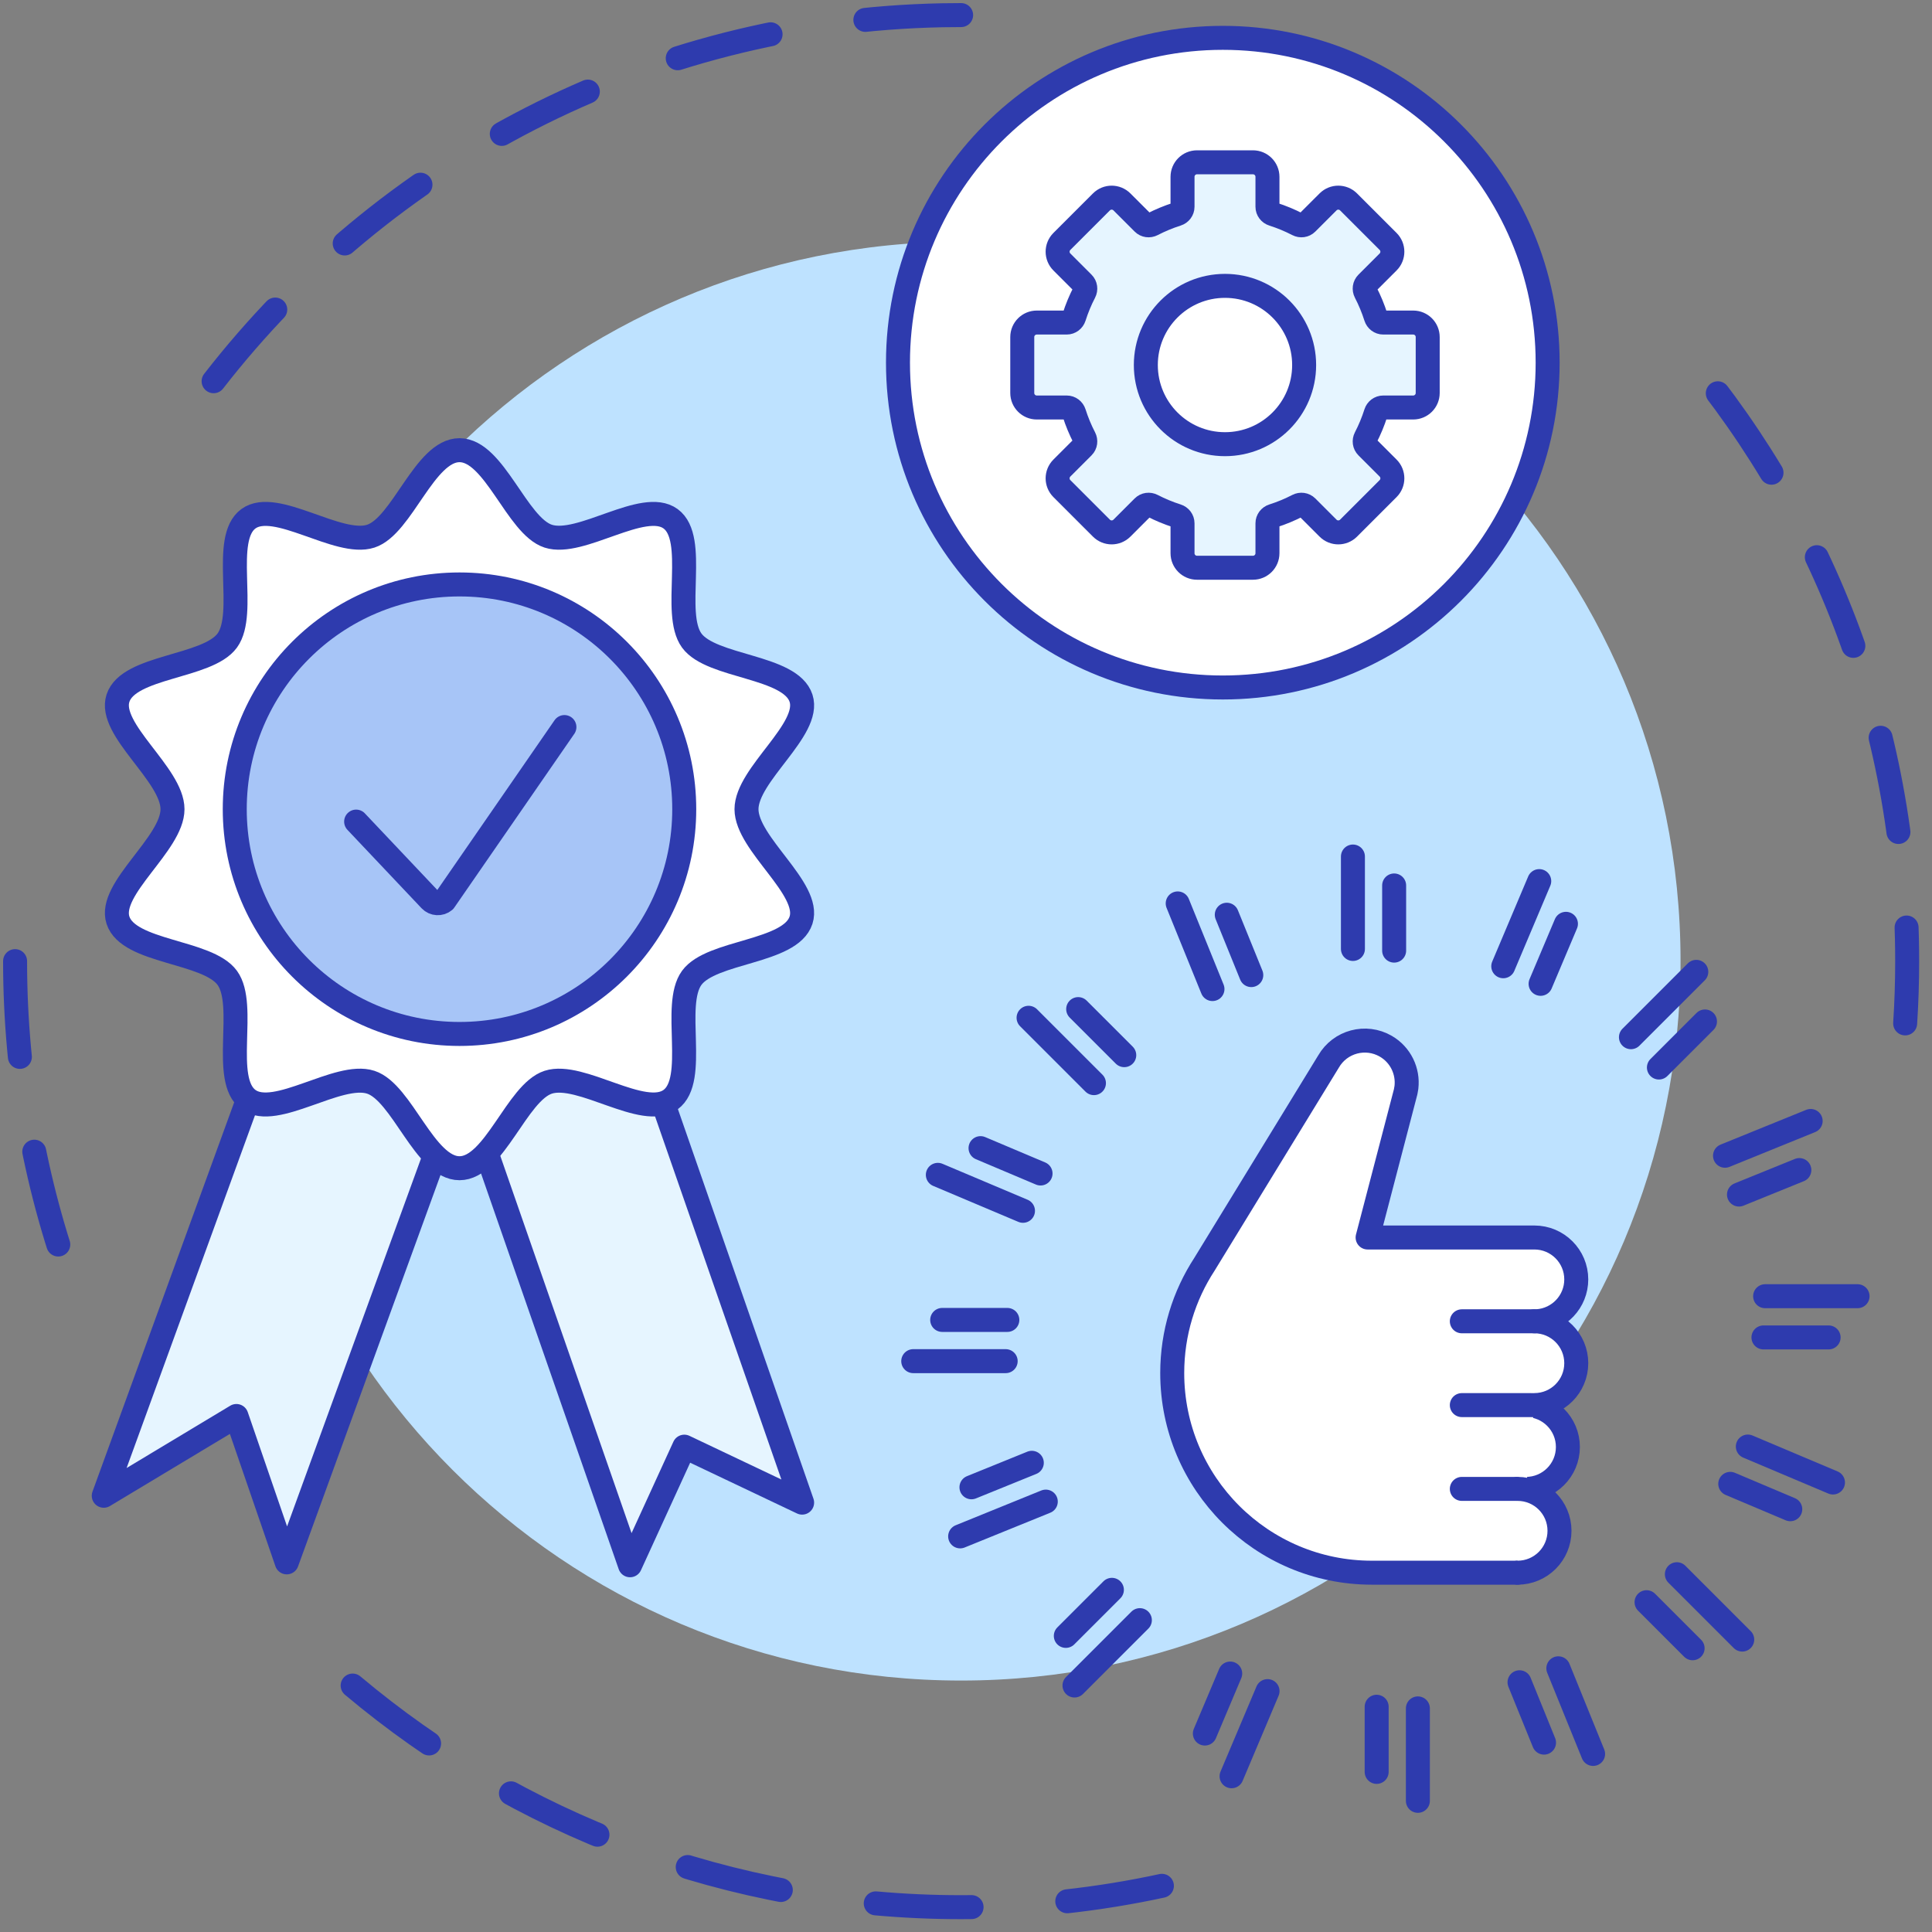 <?xml version="1.0" encoding="UTF-8"?>
<svg width="140px" height="140px" viewBox="0 0 140 140" version="1.1" xmlns="http://www.w3.org/2000/svg" xmlns:xlink="http://www.w3.org/1999/xlink">
    <rect x="0" y="0" width="140" height="140" fill="#808080" stroke="none"/>
    <title>034CF6FB-BA3A-4E7F-88CA-FDEE9185AAAA</title>
    <g id="Design" stroke="none" stroke-width="1" fill="none" fill-rule="evenodd">
        <g id="scroll---Desktop" transform="translate(-262, -192)">
            <g id="#1-copy-3" transform="translate(152, 173)">
                <g id="Group-189" transform="translate(111, 20)">
                    <path d="M16.516,68.647 C16.516,39.856 39.856,16.516 68.647,16.516 C97.439,16.516 120.779,39.856 120.779,68.647 C120.779,97.439 97.439,120.779 68.647,120.779 C39.856,120.779 16.516,97.439 16.516,68.647" id="Fill-1" fill="#BEE2FF"></path>
                    <path d="M137.055,73.159 C137.152,71.667 137.201,70.163 137.201,68.647 C137.201,51.362 130.804,35.571 120.248,23.512" id="Stroke-3" stroke="#2E3BAE" stroke-width="1.738" stroke-linecap="round" stroke-linejoin="round" stroke-dasharray="6.951"></path>
                    <path d="M24.554,121.142 C36.474,131.164 51.855,137.201 68.647,137.201 C73.681,137.201 78.587,136.659 83.312,135.629" id="Stroke-5" stroke="#2E3BAE" stroke-width="1.738" stroke-linecap="round" stroke-linejoin="round" stroke-dasharray="6.951"></path>
                    <path d="M0.093,68.647 C0.093,77.197 1.658,85.381 4.518,92.929" id="Stroke-7" stroke="#2E3BAE" stroke-width="1.738" stroke-linecap="round" stroke-linejoin="round" stroke-dasharray="6.951"></path>
                    <path d="M68.647,0.093 C68.187,0.093 67.729,0.097 67.271,0.106 C45.806,0.529 26.759,10.818 14.479,26.625" id="Stroke-9" stroke="#2E3BAE" stroke-width="1.738" stroke-linecap="round" stroke-linejoin="round" stroke-dasharray="6.951"></path>
                    <polygon id="Fill-11" fill="#E6F5FF" points="57.125 107.886 48.588 103.831 44.655 112.425 32.716 78.108 45.186 73.569"></polygon>
                    <polygon id="Stroke-13" stroke="#2E3BAE" stroke-width="1.738" stroke-linecap="round" stroke-linejoin="round" points="57.125 107.886 48.588 103.831 44.655 112.425 32.716 78.108 45.186 73.569"></polygon>
                    <polygon id="Fill-15" fill="#E6F5FF" points="19.78 112.215 16.131 101.608 6.518 107.388 18.75 73.78 32.012 78.607"></polygon>
                    <polygon id="Stroke-17" stroke="#2E3BAE" stroke-width="1.738" stroke-linecap="round" stroke-linejoin="round" points="19.78 112.215 16.131 101.608 6.518 107.388 18.75 73.78 32.012 78.607"></polygon>
                    <path d="M32.297,83.654 C29.772,83.654 28.146,78.162 25.867,77.422 C23.506,76.655 18.968,80.115 17.002,78.685 C15.017,77.24 16.914,71.846 15.469,69.861 C14.039,67.895 8.315,68.04 7.548,65.679 C6.808,63.4 11.5,60.163 11.5,57.638 C11.5,55.113 6.809,51.875 7.548,49.596 C8.315,47.235 14.039,47.38 15.469,45.414 C16.914,43.429 15.018,38.035 17.003,36.59 C18.968,35.16 23.506,38.62 25.868,37.853 C28.146,37.113 29.772,31.622 32.297,31.622 C34.822,31.622 36.448,37.113 38.726,37.853 C41.088,38.62 45.626,35.16 47.591,36.59 C49.576,38.035 47.68,43.43 49.125,45.415 C50.555,47.38 56.279,47.235 57.046,49.597 C57.785,51.875 53.094,55.113 53.094,57.638 C53.094,60.163 57.785,63.401 57.045,65.679 C56.279,68.04 50.555,67.895 49.124,69.861 C47.68,71.846 49.576,77.241 47.591,78.685 C45.626,80.116 41.087,76.656 38.726,77.422 C36.448,78.162 34.822,83.654 32.297,83.654" id="Fill-19" fill="#FFFFFF"></path>
                    <path d="M32.297,83.654 C29.772,83.654 28.146,78.162 25.867,77.422 C23.506,76.655 18.968,80.115 17.002,78.685 C15.017,77.24 16.914,71.846 15.469,69.861 C14.039,67.895 8.315,68.04 7.548,65.679 C6.808,63.4 11.5,60.163 11.5,57.638 C11.5,55.113 6.809,51.875 7.548,49.596 C8.315,47.235 14.039,47.38 15.469,45.414 C16.914,43.429 15.018,38.035 17.003,36.59 C18.968,35.16 23.506,38.62 25.868,37.853 C28.146,37.113 29.772,31.622 32.297,31.622 C34.822,31.622 36.448,37.113 38.726,37.853 C41.088,38.62 45.626,35.16 47.591,36.59 C49.576,38.035 47.68,43.43 49.125,45.415 C50.555,47.38 56.279,47.235 57.046,49.597 C57.785,51.875 53.094,55.113 53.094,57.638 C53.094,60.163 57.785,63.401 57.045,65.679 C56.279,68.04 50.555,67.895 49.124,69.861 C47.68,71.846 49.576,77.241 47.591,78.685 C45.626,80.116 41.087,76.656 38.726,77.422 C36.448,78.162 34.822,83.654 32.297,83.654 Z" id="Stroke-21" stroke="#2E3BAE" stroke-width="1.738" stroke-linecap="round" stroke-linejoin="round"></path>
                    <path d="M48.583,57.638 C48.583,66.632 41.291,73.924 32.297,73.924 C23.302,73.924 16.011,66.632 16.011,57.638 C16.011,48.643 23.302,41.351 32.297,41.351 C41.291,41.351 48.583,48.643 48.583,57.638" id="Fill-23" fill="#A7C5F7"></path>
                    <path d="M48.583,57.638 C48.583,66.632 41.291,73.924 32.297,73.924 C23.302,73.924 16.011,66.632 16.011,57.638 C16.011,48.643 23.302,41.351 32.297,41.351 C41.291,41.351 48.583,48.643 48.583,57.638 Z" id="Stroke-25" stroke="#2E3BAE" stroke-width="1.738" stroke-linecap="round" stroke-linejoin="round"></path>
                    <path d="M24.807,58.536 L30.182,64.22 C30.449,64.503 30.905,64.529 31.201,64.278 L39.9,51.685" id="Stroke-27" stroke="#2E3BAE" stroke-width="1.738" stroke-linecap="round" stroke-linejoin="round"></path>
                    <g id="Group-32" transform="translate(64.845, 60.936)">
                        <line x1="32.193" y1="0.131" x2="32.193" y2="6.829" id="Fill-29" fill="#FFFFFF"></line>
                        <g id="Group-2" transform="translate(0.008, -0)">
                            <line x1="32.185" y1="0.131" x2="32.185" y2="6.829" id="Stroke-31" stroke="#2E3BAE" stroke-width="1.738" stroke-linecap="round" stroke-linejoin="round"></line>
                            <line x1="35.172" y1="2.228" x2="35.172" y2="6.949" id="Stroke-35" stroke="#2E3BAE" stroke-width="1.738" stroke-linecap="round" stroke-linejoin="round"></line>
                            <line x1="57.067" y1="8.488" x2="52.331" y2="13.224" id="Stroke-39" stroke="#2E3BAE" stroke-width="1.738" stroke-linecap="round" stroke-linejoin="round"></line>
                            <line x1="57.696" y1="12.083" x2="54.358" y2="15.421" id="Stroke-43" stroke="#2E3BAE" stroke-width="1.738" stroke-linecap="round" stroke-linejoin="round"></line>
                            <line x1="68.753" y1="31.992" x2="62.055" y2="31.992" id="Stroke-47" stroke="#2E3BAE" stroke-width="1.738" stroke-linecap="round" stroke-linejoin="round"></line>
                            <line x1="66.655" y1="34.979" x2="61.934" y2="34.979" id="Stroke-51" stroke="#2E3BAE" stroke-width="1.738" stroke-linecap="round" stroke-linejoin="round"></line>
                            <line x1="60.396" y1="56.874" x2="55.659" y2="52.138" id="Stroke-55" stroke="#2E3BAE" stroke-width="1.738" stroke-linecap="round" stroke-linejoin="round"></line>
                            <line x1="56.8" y1="57.503" x2="53.462" y2="54.165" id="Stroke-59" stroke="#2E3BAE" stroke-width="1.738" stroke-linecap="round" stroke-linejoin="round"></line>
                            <line x1="36.892" y1="68.559" x2="36.892" y2="61.861" id="Stroke-63" stroke="#2E3BAE" stroke-width="1.738" stroke-linecap="round" stroke-linejoin="round"></line>
                            <line x1="33.905" y1="66.462" x2="33.905" y2="61.741" id="Stroke-67" stroke="#2E3BAE" stroke-width="1.738" stroke-linecap="round" stroke-linejoin="round"></line>
                            <line x1="12.009" y1="60.202" x2="16.746" y2="55.466" id="Stroke-71" stroke="#2E3BAE" stroke-width="1.738" stroke-linecap="round" stroke-linejoin="round"></line>
                            <line x1="11.38" y1="56.607" x2="14.719" y2="53.269" id="Fill-73" fill="#2E3BAE"></line>
                            <line x1="11.38" y1="56.607" x2="14.719" y2="53.269" id="Stroke-75" stroke="#2E3BAE" stroke-width="1.738" stroke-linecap="round" stroke-linejoin="round"></line>
                            <line x1="0.324" y1="36.698" x2="7.022" y2="36.698" id="Fill-77" fill="#2E3BAE"></line>
                            <line x1="0.324" y1="36.698" x2="7.022" y2="36.698" id="Stroke-79" stroke="#2E3BAE" stroke-width="1.738" stroke-linecap="round" stroke-linejoin="round"></line>
                            <line x1="2.422" y1="33.711" x2="7.143" y2="33.711" id="Fill-81" fill="#2E3BAE"></line>
                            <line x1="2.422" y1="33.711" x2="7.143" y2="33.711" id="Stroke-83" stroke="#2E3BAE" stroke-width="1.738" stroke-linecap="round" stroke-linejoin="round"></line>
                            <line x1="8.681" y1="11.816" x2="13.418" y2="16.552" id="Fill-85" fill="#2E3BAE"></line>
                            <line x1="8.681" y1="11.816" x2="13.418" y2="16.552" id="Stroke-87" stroke="#2E3BAE" stroke-width="1.738" stroke-linecap="round" stroke-linejoin="round"></line>
                            <line x1="12.276" y1="11.187" x2="15.615" y2="14.525" id="Fill-89" fill="#2E3BAE"></line>
                            <line x1="12.276" y1="11.187" x2="15.615" y2="14.525" id="Stroke-91" stroke="#2E3BAE" stroke-width="1.738" stroke-linecap="round" stroke-linejoin="round"></line>
                            <line x1="45.686" y1="1.912" x2="43.079" y2="8.082" id="Fill-93" fill="#2E3BAE"></line>
                            <line x1="45.686" y1="1.912" x2="43.079" y2="8.082" id="Stroke-95" stroke="#2E3BAE" stroke-width="1.738" stroke-linecap="round" stroke-linejoin="round"></line>
                            <line x1="47.621" y1="5.007" x2="45.784" y2="9.356" id="Fill-97" fill="#2E3BAE"></line>
                            <line x1="47.621" y1="5.007" x2="45.784" y2="9.356" id="Stroke-99" stroke="#2E3BAE" stroke-width="1.738" stroke-linecap="round" stroke-linejoin="round"></line>
                            <line x1="65.354" y1="19.294" x2="59.148" y2="21.814" id="Fill-101" fill="#2E3BAE"></line>
                            <line x1="65.354" y1="19.294" x2="59.148" y2="21.814" id="Stroke-103" stroke="#2E3BAE" stroke-width="1.738" stroke-linecap="round" stroke-linejoin="round"></line>
                            <line x1="64.535" y1="22.851" x2="60.16" y2="24.626" id="Fill-105" fill="#2E3BAE"></line>
                            <line x1="64.535" y1="22.851" x2="60.16" y2="24.626" id="Stroke-107" stroke="#2E3BAE" stroke-width="1.738" stroke-linecap="round" stroke-linejoin="round"></line>
                            <line x1="66.971" y1="45.492" x2="60.801" y2="42.886" id="Fill-109" fill="#2E3BAE"></line>
                            <line x1="66.971" y1="45.492" x2="60.801" y2="42.886" id="Stroke-111" stroke="#2E3BAE" stroke-width="1.738" stroke-linecap="round" stroke-linejoin="round"></line>
                            <line x1="63.877" y1="47.428" x2="59.528" y2="45.59" id="Fill-113" fill="#2E3BAE"></line>
                            <line x1="63.877" y1="47.428" x2="59.528" y2="45.59" id="Stroke-115" stroke="#2E3BAE" stroke-width="1.738" stroke-linecap="round" stroke-linejoin="round"></line>
                            <line x1="49.589" y1="65.161" x2="47.07" y2="58.955" id="Fill-117" fill="#2E3BAE"></line>
                            <line x1="49.589" y1="65.161" x2="47.07" y2="58.955" id="Stroke-119" stroke="#2E3BAE" stroke-width="1.738" stroke-linecap="round" stroke-linejoin="round"></line>
                            <line x1="46.033" y1="64.341" x2="44.257" y2="59.967" id="Fill-121" fill="#2E3BAE"></line>
                            <line x1="46.033" y1="64.341" x2="44.257" y2="59.967" id="Stroke-123" stroke="#2E3BAE" stroke-width="1.738" stroke-linecap="round" stroke-linejoin="round"></line>
                            <line x1="23.391" y1="66.778" x2="25.998" y2="60.608" id="Fill-125" fill="#2E3BAE"></line>
                            <line x1="23.391" y1="66.778" x2="25.998" y2="60.608" id="Stroke-127" stroke="#2E3BAE" stroke-width="1.738" stroke-linecap="round" stroke-linejoin="round"></line>
                            <line x1="21.456" y1="63.683" x2="23.293" y2="59.335" id="Fill-129" fill="#2E3BAE"></line>
                            <line x1="21.456" y1="63.683" x2="23.293" y2="59.335" id="Stroke-131" stroke="#2E3BAE" stroke-width="1.738" stroke-linecap="round" stroke-linejoin="round"></line>
                            <line x1="3.723" y1="49.396" x2="9.929" y2="46.876" id="Fill-133" fill="#2E3BAE"></line>
                            <line x1="3.723" y1="49.396" x2="9.929" y2="46.876" id="Stroke-135" stroke="#2E3BAE" stroke-width="1.738" stroke-linecap="round" stroke-linejoin="round"></line>
                            <line x1="4.542" y1="45.839" x2="8.916" y2="44.064" id="Fill-137" fill="#2E3BAE"></line>
                            <line x1="4.542" y1="45.839" x2="8.916" y2="44.064" id="Stroke-139" stroke="#2E3BAE" stroke-width="1.738" stroke-linecap="round" stroke-linejoin="round"></line>
                            <line x1="2.106" y1="23.198" x2="8.276" y2="25.804" id="Fill-141" fill="#2E3BAE"></line>
                            <line x1="2.106" y1="23.198" x2="8.276" y2="25.804" id="Stroke-143" stroke="#2E3BAE" stroke-width="1.738" stroke-linecap="round" stroke-linejoin="round"></line>
                            <line x1="5.2" y1="21.262" x2="9.549" y2="23.1" id="Fill-145" fill="#2E3BAE"></line>
                            <line x1="5.2" y1="21.262" x2="9.549" y2="23.1" id="Stroke-147" stroke="#2E3BAE" stroke-width="1.738" stroke-linecap="round" stroke-linejoin="round"></line>
                            <line x1="19.488" y1="3.529" x2="22.007" y2="9.735" id="Fill-149" fill="#2E3BAE"></line>
                            <line x1="19.488" y1="3.529" x2="22.007" y2="9.735" id="Stroke-151" stroke="#2E3BAE" stroke-width="1.738" stroke-linecap="round" stroke-linejoin="round"></line>
                            <line x1="23.044" y1="4.349" x2="24.82" y2="8.723" id="Fill-153" fill="#2E3BAE"></line>
                            <line x1="23.044" y1="4.349" x2="24.82" y2="8.723" id="Stroke-155" stroke="#2E3BAE" stroke-width="1.738" stroke-linecap="round" stroke-linejoin="round"></line>
                        </g>
                    </g>
                    <g id="Group-36" transform="translate(99.794, 63.109)" fill="#FFFFFF">
                        <line x1="0.231" y1="0.055" x2="0.231" y2="4.776" id="Fill-33"></line>
                    </g>
                    <g id="Group-40" transform="translate(117.176, 69.317)" fill="#FFFFFF">
                        <line x1="4.744" y1="0.107" x2="0.008" y2="4.843" id="Fill-37"></line>
                    </g>
                    <g id="Group-44" transform="translate(119.194, 72.886)" fill="#FFFFFF">
                        <line x1="3.355" y1="0.132" x2="0.017" y2="3.471" id="Fill-41"></line>
                    </g>
                    <g id="Group-48" transform="translate(126.798, 92.752)" fill="#FFFFFF">
                        <line x1="6.807" y1="0.176" x2="0.109" y2="0.176" id="Fill-45"></line>
                    </g>
                    <g id="Group-52" transform="translate(126.643, 95.701)" fill="#FFFFFF">
                        <line x1="4.864" y1="0.214" x2="0.144" y2="0.214" id="Fill-49"></line>
                    </g>
                    <g id="Group-56" transform="translate(120.435, 112.928)" fill="#FFFFFF">
                        <line x1="4.813" y1="4.882" x2="0.077" y2="0.146" id="Fill-53"></line>
                    </g>
                    <g id="Group-60" transform="translate(118.262, 115.101)" fill="#FFFFFF">
                        <line x1="3.39" y1="3.338" x2="0.052" y2="-0" id="Fill-57"></line>
                    </g>
                    <g id="Group-64" transform="translate(101.656, 122.706)" fill="#FFFFFF">
                        <line x1="0.088" y1="6.789" x2="0.088" y2="0.091" id="Fill-61"></line>
                    </g>
                    <g id="Group-68" transform="translate(98.552, 122.55)" fill="#FFFFFF">
                        <line x1="0.205" y1="4.847" x2="0.205" y2="0.126" id="Fill-65"></line>
                    </g>
                    <g id="Group-72" transform="translate(76.824, 116.342)" fill="#FFFFFF">
                        <line x1="0.038" y1="4.796" x2="4.774" y2="0.059" id="Fill-69"></line>
                    </g>
                    <path d="M109.579,100.819 C111.256,100.819 112.615,102.178 112.615,103.855 C112.615,105.531 111.256,106.891 109.579,106.891" id="Fill-157" fill="#FFFFFF"></path>
                    <path d="M109.579,100.819 C111.256,100.819 112.615,102.178 112.615,103.855 C112.615,105.531 111.256,106.891 109.579,106.891" id="Stroke-159" stroke="#2E3BAE" stroke-width="1.738" stroke-linecap="round" stroke-linejoin="round"></path>
                    <g id="Group-164" transform="translate(83.808, 74.283)">
                        <path d="M25.164,38.68 L14.602,38.68 C6.613,38.68 0.136,32.203 0.136,24.214 C0.136,21.306 0.994,18.599 2.471,16.331 L11.461,1.641 C12.299,0.188 14.156,-0.309 15.608,0.529 C16.692,1.155 17.244,2.348 17.106,3.517 L17.051,3.832 L14.294,14.391 L26.378,14.391 C28.055,14.391 29.414,15.751 29.414,17.427 C29.414,19.037 28.161,20.355 26.577,20.457 L26.378,20.463 C28.055,20.463 29.414,21.823 29.414,23.499 C29.414,25.176 28.055,26.535 26.378,26.535" id="Fill-161" fill="#FFFFFF"></path>
                        <path d="M25.164,38.68 L14.602,38.68 C6.613,38.68 0.136,32.203 0.136,24.214 C0.136,21.306 0.994,18.599 2.471,16.331 L11.461,1.641 C12.299,0.188 14.156,-0.309 15.608,0.529 C16.692,1.155 17.244,2.348 17.106,3.517 L17.051,3.832 L14.294,14.391 L26.378,14.391 C28.055,14.391 29.414,15.751 29.414,17.427 C29.414,19.037 28.161,20.355 26.577,20.457 L26.378,20.463 C28.055,20.463 29.414,21.823 29.414,23.499 C29.414,25.176 28.055,26.535 26.378,26.535" id="Stroke-163" stroke="#2E3BAE" stroke-width="1.738" stroke-linecap="round" stroke-linejoin="round"></path>
                    </g>
                    <g id="Group-168" transform="translate(108.95, 106.875)">
                        <path d="M0.021,0.016 C1.698,0.016 3.057,1.375 3.057,3.052 C3.057,4.728 1.698,6.088 0.021,6.088" id="Fill-165" fill="#FFFFFF"></path>
                        <path d="M0.021,0.016 C1.698,0.016 3.057,1.375 3.057,3.052 C3.057,4.728 1.698,6.088 0.021,6.088" id="Stroke-167" stroke="#2E3BAE" stroke-width="1.738" stroke-linecap="round" stroke-linejoin="round"></path>
                    </g>
                    <g id="Group-172" transform="translate(104.915, 100.667)">
                        <line x1="5.028" y1="0.152" x2="0.014" y2="0.152" id="Fill-169" fill="#FFFFFF"></line>
                        <line x1="5.028" y1="0.152" x2="0.014" y2="0.152" id="Stroke-171" stroke="#2E3BAE" stroke-width="1.738" stroke-linecap="round" stroke-linejoin="round"></line>
                    </g>
                    <g id="Group-176" transform="translate(104.915, 106.72)">
                        <line x1="3.935" y1="0.171" x2="0.014" y2="0.171" id="Fill-173" fill="#FFFFFF"></line>
                        <line x1="3.935" y1="0.171" x2="0.014" y2="0.171" id="Stroke-175" stroke="#2E3BAE" stroke-width="1.738" stroke-linecap="round" stroke-linejoin="round"></line>
                    </g>
                    <g id="Group-180" transform="translate(104.915, 94.614)">
                        <polyline id="Fill-177" fill="#FFFFFF" points="0.014 0.132 4.813 0.132 5.271 0.132"></polyline>
                        <polyline id="Stroke-179" stroke="#2E3BAE" stroke-width="1.738" stroke-linecap="round" stroke-linejoin="round" points="0.014 0.132 4.813 0.132 5.271 0.132"></polyline>
                    </g>
                    <path d="M64.071,25.28 C64.071,12.28 74.61,1.742 87.61,1.742 C100.61,1.742 111.148,12.28 111.148,25.28 C111.148,38.28 100.61,48.818 87.61,48.818 C74.61,48.818 64.071,38.28 64.071,25.28" id="Fill-181" fill="#FFFFFF"></path>
                    <path d="M64.071,25.28 C64.071,12.28 74.61,1.742 87.61,1.742 C100.61,1.742 111.148,12.28 111.148,25.28 C111.148,38.28 100.61,48.818 87.61,48.818 C74.61,48.818 64.071,38.28 64.071,25.28 Z" id="Stroke-183" stroke="#2E3BAE" stroke-width="1.738" stroke-linecap="round" stroke-linejoin="round"></path>
                    <path d="M87.767,31.187 C84.6,31.187 82.031,28.619 82.031,25.451 C82.031,22.283 84.6,19.715 87.767,19.715 C90.935,19.715 93.503,22.283 93.503,25.451 C93.503,28.619 90.935,31.187 87.767,31.187 M102.457,27.477 L102.457,23.425 C102.457,22.844 101.987,22.373 101.406,22.373 L99.234,22.373 C98.987,22.373 98.775,22.209 98.7,21.974 C98.502,21.351 98.252,20.751 97.956,20.179 C97.842,19.96 97.877,19.694 98.052,19.519 L99.588,17.983 C99.998,17.573 99.998,16.907 99.588,16.496 L96.722,13.631 C96.311,13.22 95.645,13.22 95.235,13.631 L93.699,15.166 C93.525,15.341 93.258,15.376 93.039,15.262 C92.467,14.966 91.867,14.716 91.244,14.518 C91.009,14.444 90.845,14.231 90.845,13.984 L90.845,11.813 C90.845,11.232 90.375,10.761 89.794,10.761 L85.741,10.761 C85.16,10.761 84.69,11.232 84.69,11.813 L84.69,13.984 C84.69,14.231 84.526,14.444 84.291,14.518 C83.668,14.716 83.068,14.966 82.496,15.262 C82.277,15.376 82.01,15.341 81.836,15.166 L80.3,13.631 C79.889,13.22 79.224,13.22 78.813,13.631 L75.947,16.496 C75.537,16.907 75.537,17.573 75.947,17.983 L77.483,19.519 C77.658,19.694 77.693,19.96 77.579,20.179 C77.282,20.751 77.033,21.351 76.835,21.974 C76.76,22.209 76.547,22.373 76.301,22.373 L74.129,22.373 C73.548,22.373 73.077,22.844 73.077,23.425 L73.077,27.477 C73.077,28.058 73.548,28.529 74.129,28.529 L76.301,28.529 C76.547,28.529 76.76,28.692 76.835,28.927 C77.033,29.551 77.282,30.15 77.579,30.722 C77.693,30.942 77.658,31.208 77.483,31.382 L75.947,32.918 C75.537,33.329 75.537,33.995 75.947,34.405 L78.813,37.271 C79.224,37.682 79.889,37.682 80.3,37.271 L81.836,35.735 C82.01,35.561 82.277,35.526 82.496,35.639 C83.068,35.936 83.668,36.185 84.291,36.383 C84.526,36.458 84.69,36.671 84.69,36.918 L84.69,39.089 C84.69,39.67 85.16,40.141 85.741,40.141 L89.794,40.141 C90.375,40.141 90.845,39.67 90.845,39.089 L90.845,36.918 C90.845,36.671 91.009,36.458 91.244,36.383 C91.867,36.185 92.467,35.936 93.039,35.639 C93.258,35.526 93.525,35.561 93.699,35.735 L95.235,37.271 C95.645,37.682 96.311,37.682 96.722,37.271 L99.588,34.405 C99.998,33.995 99.998,33.329 99.588,32.918 L98.052,31.382 C97.877,31.208 97.842,30.942 97.956,30.722 C98.252,30.15 98.502,29.551 98.7,28.927 C98.775,28.692 98.987,28.529 99.234,28.529 L101.406,28.529 C101.987,28.529 102.457,28.058 102.457,27.477" id="Fill-185" fill="#E6F5FF"></path>
                    <path d="M87.767,31.187 C84.6,31.187 82.031,28.619 82.031,25.451 C82.031,22.283 84.6,19.715 87.767,19.715 C90.935,19.715 93.503,22.283 93.503,25.451 C93.503,28.619 90.935,31.187 87.767,31.187 Z M102.457,27.477 L102.457,23.425 C102.457,22.844 101.987,22.373 101.406,22.373 L99.234,22.373 C98.987,22.373 98.775,22.209 98.7,21.974 C98.502,21.351 98.252,20.751 97.956,20.179 C97.842,19.96 97.877,19.694 98.052,19.519 L99.588,17.983 C99.998,17.573 99.998,16.907 99.588,16.496 L96.722,13.631 C96.311,13.22 95.645,13.22 95.235,13.631 L93.699,15.166 C93.525,15.341 93.258,15.376 93.039,15.262 C92.467,14.966 91.867,14.716 91.244,14.518 C91.009,14.444 90.845,14.231 90.845,13.984 L90.845,11.813 C90.845,11.232 90.375,10.761 89.794,10.761 L85.741,10.761 C85.16,10.761 84.69,11.232 84.69,11.813 L84.69,13.984 C84.69,14.231 84.526,14.444 84.291,14.518 C83.668,14.716 83.068,14.966 82.496,15.262 C82.277,15.376 82.01,15.341 81.836,15.166 L80.3,13.631 C79.889,13.22 79.224,13.22 78.813,13.631 L75.947,16.496 C75.537,16.907 75.537,17.573 75.947,17.983 L77.483,19.519 C77.658,19.694 77.693,19.96 77.579,20.179 C77.282,20.751 77.033,21.351 76.835,21.974 C76.76,22.209 76.547,22.373 76.301,22.373 L74.129,22.373 C73.548,22.373 73.077,22.844 73.077,23.425 L73.077,27.477 C73.077,28.058 73.548,28.529 74.129,28.529 L76.301,28.529 C76.547,28.529 76.76,28.692 76.835,28.927 C77.033,29.551 77.282,30.15 77.579,30.722 C77.693,30.942 77.658,31.208 77.483,31.382 L75.947,32.918 C75.537,33.329 75.537,33.995 75.947,34.405 L78.813,37.271 C79.224,37.682 79.889,37.682 80.3,37.271 L81.836,35.735 C82.01,35.561 82.277,35.526 82.496,35.639 C83.068,35.936 83.668,36.185 84.291,36.383 C84.526,36.458 84.69,36.671 84.69,36.918 L84.69,39.089 C84.69,39.67 85.16,40.141 85.741,40.141 L89.794,40.141 C90.375,40.141 90.845,39.67 90.845,39.089 L90.845,36.918 C90.845,36.671 91.009,36.458 91.244,36.383 C91.867,36.185 92.467,35.936 93.039,35.639 C93.258,35.526 93.525,35.561 93.699,35.735 L95.235,37.271 C95.645,37.682 96.311,37.682 96.722,37.271 L99.588,34.405 C99.998,33.995 99.998,33.329 99.588,32.918 L98.052,31.382 C97.877,31.208 97.842,30.942 97.956,30.722 C98.252,30.15 98.502,29.551 98.7,28.927 C98.775,28.692 98.987,28.529 99.234,28.529 L101.406,28.529 C101.987,28.529 102.457,28.058 102.457,27.477 Z" id="Stroke-187" stroke="#2E3BAE" stroke-width="1.738" stroke-linecap="round" stroke-linejoin="round"></path>
                </g>
            </g>
        </g>
    </g>
</svg>